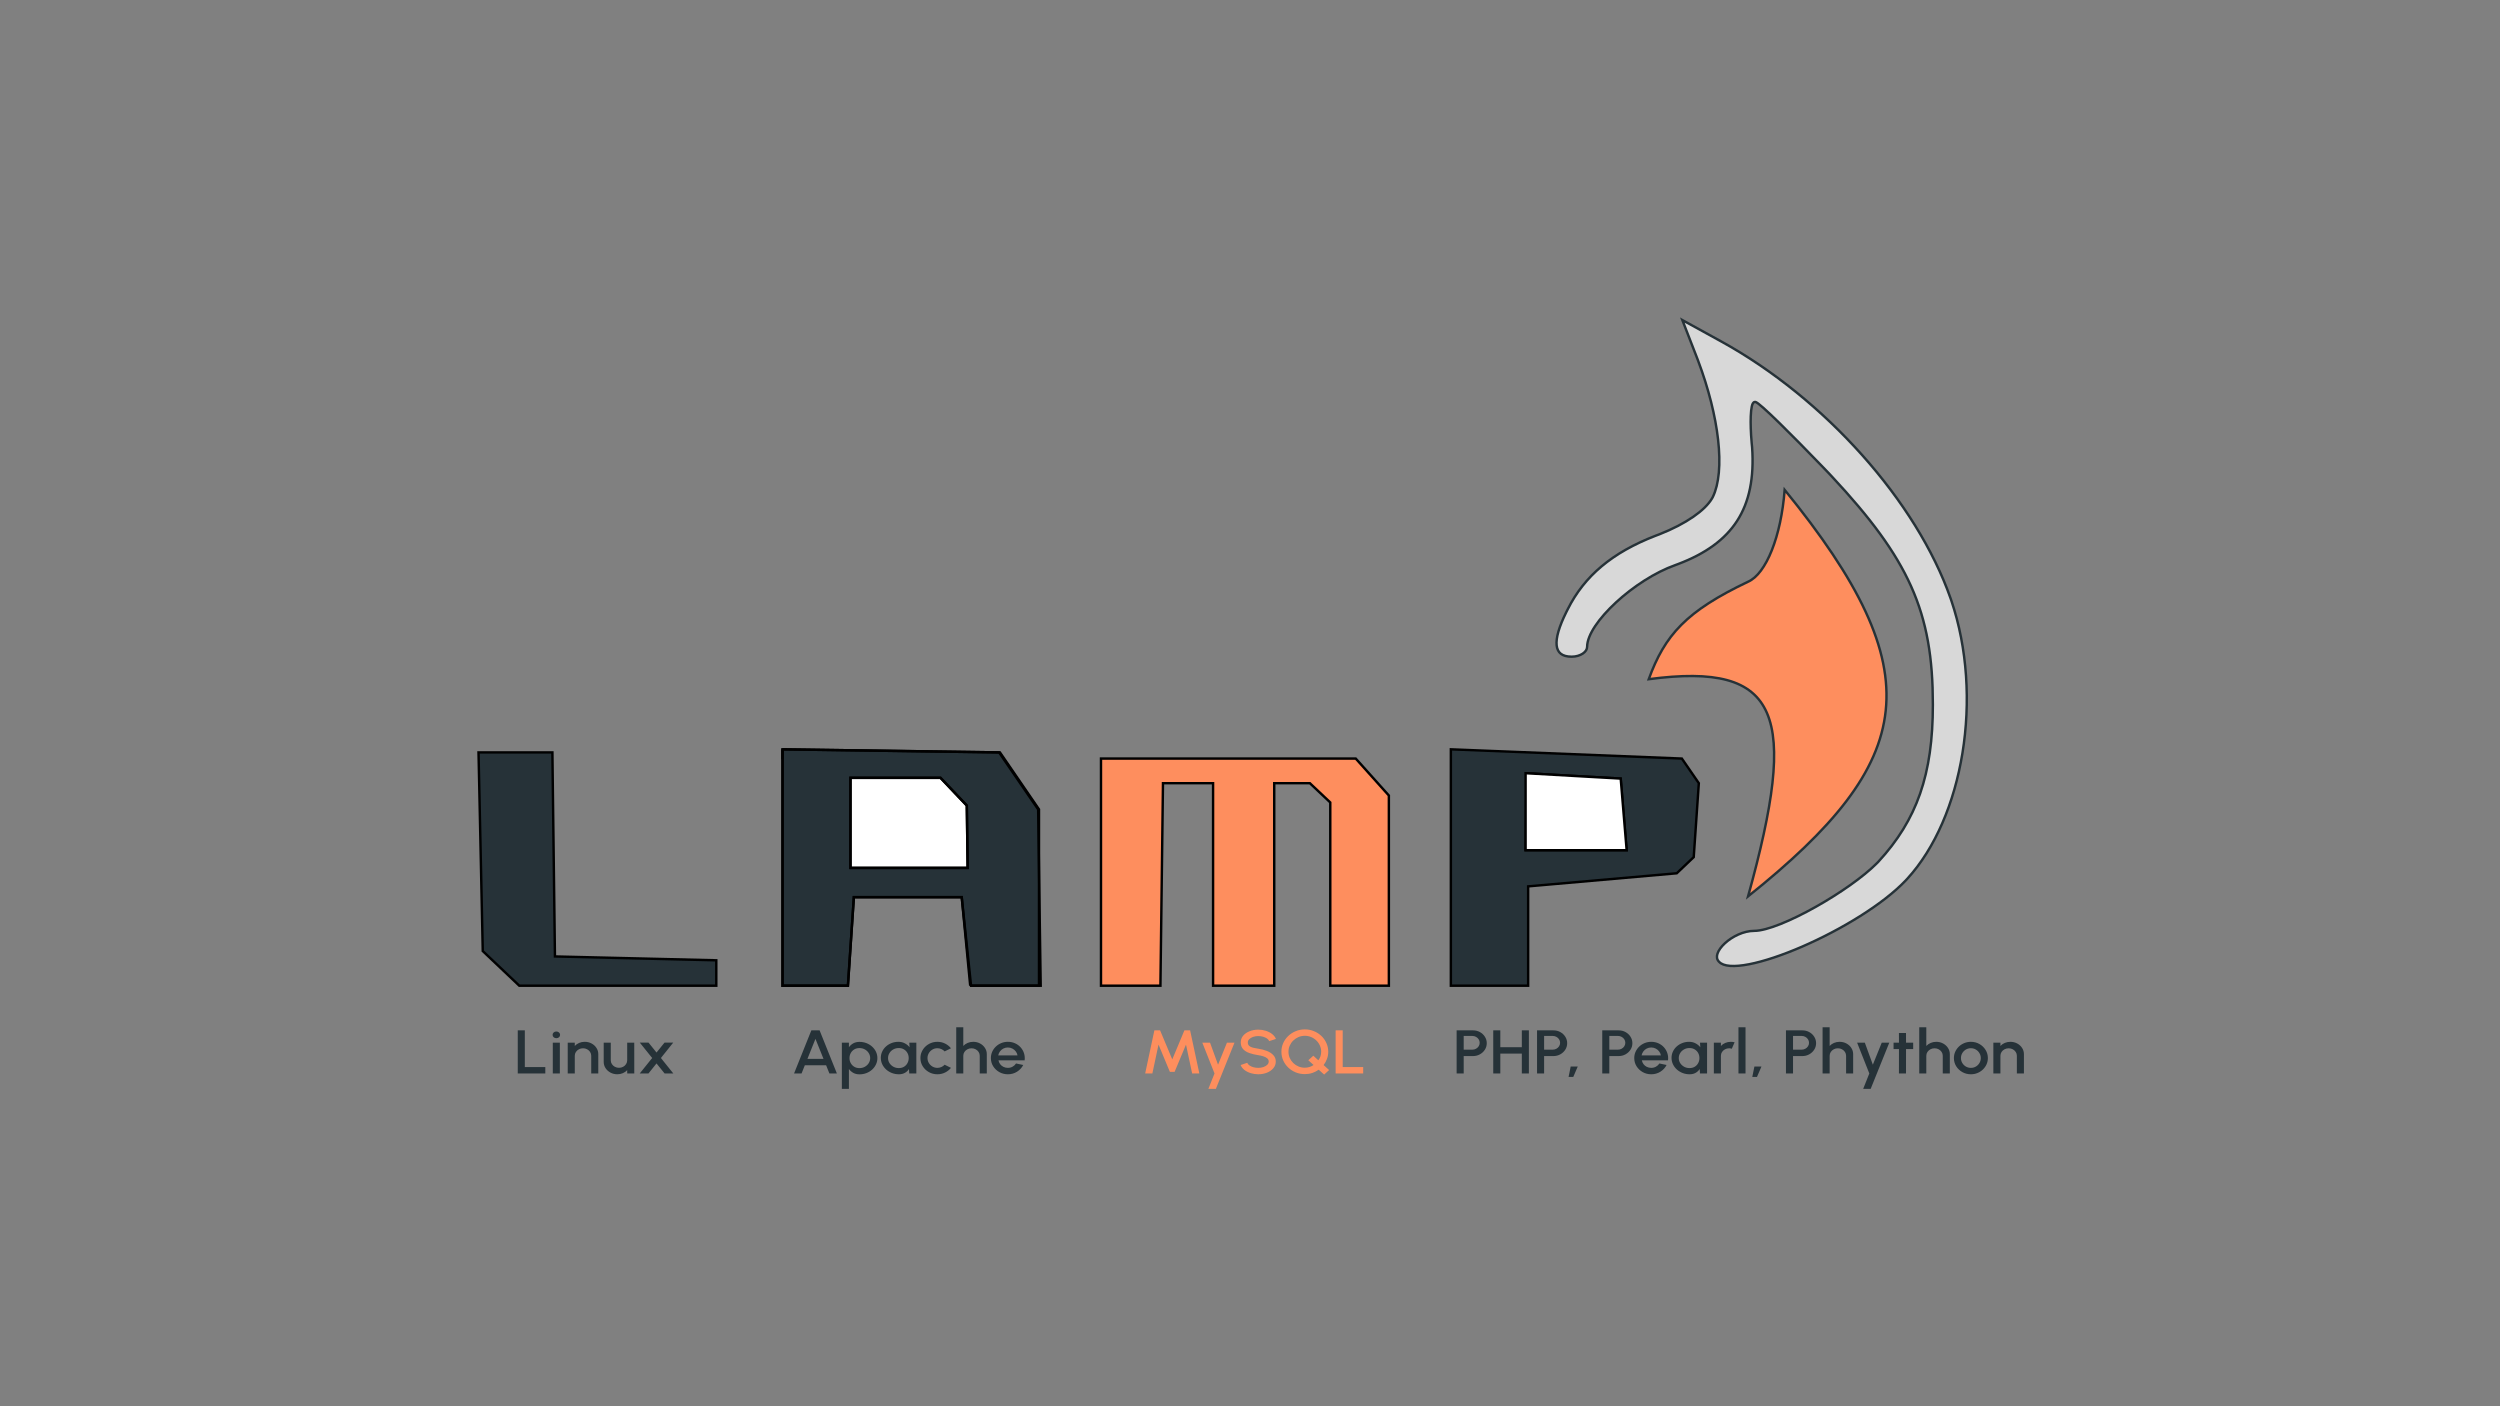 <svg xmlns="http://www.w3.org/2000/svg" width="1024" height="576" viewBox="0 0 1024 576" fill="none"><rect x="0" y="0" width="1024" height="576" fill="#808080" stroke="none"/><path d="M320.525 306.922V403.741H347.309L349.744 367.473H393.919L397.745 403.741H425.572V331.521L409.571 308.183L320.525 306.922Z" fill="#263238" stroke="black"></path><path d="M212.074 439.692V422.031H214.968V437.068H223.358V439.692H212.074ZM226.422 427.077H229.316V439.692H226.422V427.077ZM227.897 425.248C227.452 425.248 227.081 425.117 226.784 424.857C226.487 424.596 226.339 424.268 226.339 423.873C226.339 423.486 226.487 423.162 226.784 422.902C227.081 422.632 227.447 422.498 227.883 422.498C228.31 422.498 228.672 422.632 228.969 422.902C229.266 423.162 229.414 423.486 229.414 423.873C229.414 424.268 229.266 424.596 228.969 424.857C228.681 425.117 228.324 425.248 227.897 425.248ZM245.059 431.783V439.692H242.165V432.426C242.165 431.863 242.012 431.349 241.706 430.887C241.409 430.425 241.005 430.059 240.495 429.789C239.994 429.512 239.429 429.373 238.798 429.373C238.186 429.373 237.624 429.512 237.114 429.789C236.604 430.059 236.196 430.425 235.89 430.887C235.584 431.349 235.431 431.863 235.431 432.426V439.692H232.537V427.077H235.431V428.414C235.913 427.893 236.507 427.481 237.212 427.178C237.916 426.875 238.677 426.724 239.493 426.724C240.523 426.724 241.46 426.951 242.304 427.405C243.148 427.859 243.816 428.469 244.307 429.234C244.808 429.999 245.059 430.849 245.059 431.783ZM247.279 434.961V427.077H250.173V434.318C250.173 434.881 250.326 435.395 250.632 435.857C250.939 436.319 251.347 436.69 251.857 436.967C252.367 437.237 252.928 437.371 253.54 437.371C254.162 437.371 254.723 437.237 255.224 436.967C255.735 436.69 256.138 436.319 256.434 435.857C256.74 435.395 256.894 434.881 256.894 434.318V427.077H259.788L259.801 439.692H256.907L256.894 438.33C256.42 438.851 255.832 439.263 255.127 439.566C254.422 439.869 253.666 440.02 252.859 440.02C251.829 440.02 250.893 439.793 250.048 439.339C249.204 438.885 248.532 438.275 248.031 437.51C247.53 436.745 247.279 435.895 247.279 434.961ZM262.035 439.692L267.128 433.359L262.063 427.052H265.639L268.908 431.114L272.192 427.052H275.754L270.703 433.359L275.796 439.692H272.22L268.908 435.58L265.611 439.692H262.035Z" fill="#263238"></path><path d="M332.326 422.035H335.707L342.789 439.696H339.728L338.378 436.34H329.655L328.319 439.696H325.244L332.326 422.035ZM330.726 433.716H337.307L334.01 425.517L330.726 433.716ZM347.716 446.003H344.822V427.081H347.716V428.935C348.18 428.287 348.774 427.762 349.497 427.358C350.221 426.955 351.074 426.753 352.057 426.753C353.069 426.753 354.015 426.925 354.896 427.27C355.786 427.615 356.565 428.094 357.233 428.708C357.901 429.314 358.426 430.016 358.805 430.815C359.186 431.614 359.376 432.472 359.376 433.388C359.376 434.305 359.186 435.167 358.805 435.974C358.426 436.782 357.901 437.492 357.233 438.106C356.565 438.712 355.786 439.187 354.896 439.532C354.015 439.877 353.069 440.049 352.057 440.049C351.074 440.049 350.221 439.847 349.497 439.443C348.774 439.031 348.18 438.505 347.716 437.866V446.003ZM352.03 429.288C351.223 429.288 350.513 429.473 349.901 429.843C349.289 430.214 348.811 430.709 348.468 431.332C348.125 431.946 347.953 432.631 347.953 433.388C347.953 434.145 348.125 434.835 348.468 435.457C348.811 436.08 349.289 436.575 349.901 436.946C350.513 437.316 351.223 437.501 352.03 437.501C352.827 437.501 353.56 437.32 354.228 436.958C354.896 436.588 355.429 436.092 355.828 435.47C356.227 434.847 356.426 434.153 356.426 433.388C356.426 432.64 356.227 431.955 355.828 431.332C355.438 430.709 354.91 430.214 354.242 429.843C353.574 429.473 352.837 429.288 352.03 429.288ZM372.441 427.081H375.335V439.696H372.427L372.316 437.866C371.908 438.514 371.356 439.035 370.66 439.431C369.965 439.826 369.144 440.024 368.198 440.024C367.177 440.024 366.217 439.851 365.318 439.506C364.418 439.153 363.625 438.666 362.938 438.043C362.261 437.421 361.733 436.706 361.352 435.899C360.972 435.083 360.782 434.208 360.782 433.275C360.782 432.375 360.968 431.529 361.338 430.739C361.709 429.94 362.224 429.242 362.883 428.645C363.542 428.048 364.302 427.581 365.165 427.245C366.036 426.9 366.968 426.728 367.961 426.728C368.972 426.728 369.862 426.938 370.633 427.358C371.412 427.77 372.057 428.3 372.566 428.948L372.441 427.081ZM368.128 437.488C368.944 437.488 369.659 437.307 370.271 436.946C370.883 436.575 371.356 436.08 371.69 435.457C372.033 434.835 372.205 434.145 372.205 433.388C372.205 432.623 372.033 431.929 371.69 431.307C371.347 430.684 370.869 430.192 370.257 429.831C369.654 429.461 368.944 429.276 368.128 429.276C367.321 429.276 366.584 429.461 365.916 429.831C365.248 430.201 364.719 430.697 364.33 431.319C363.94 431.942 363.745 432.631 363.745 433.388C363.745 434.153 363.945 434.847 364.344 435.47C364.752 436.083 365.285 436.575 365.944 436.946C366.612 437.307 367.34 437.488 368.128 437.488ZM386.925 436.113L389.513 437.387C388.883 438.186 388.08 438.825 387.106 439.305C386.142 439.784 385.093 440.024 383.962 440.024C382.682 440.024 381.513 439.725 380.455 439.128C379.408 438.531 378.568 437.732 377.937 436.731C377.316 435.722 377.005 434.607 377.005 433.388C377.005 432.463 377.186 431.601 377.547 430.802C377.909 429.995 378.406 429.288 379.036 428.683C379.676 428.069 380.419 427.59 381.262 427.245C382.107 426.9 383.006 426.728 383.962 426.728C385.093 426.728 386.142 426.967 387.106 427.447C388.08 427.926 388.883 428.569 389.513 429.377L386.925 430.651C386.536 430.23 386.081 429.911 385.562 429.692C385.043 429.465 384.509 429.351 383.962 429.351C383.201 429.351 382.51 429.541 381.888 429.919C381.276 430.289 380.789 430.781 380.428 431.395C380.076 432.001 379.899 432.665 379.899 433.388C379.899 434.103 380.08 434.768 380.441 435.381C380.803 435.987 381.29 436.474 381.902 436.845C382.524 437.215 383.21 437.4 383.962 437.4C384.537 437.4 385.084 437.282 385.603 437.047C386.123 436.811 386.563 436.5 386.925 436.113ZM404.194 431.786V439.696H401.3V432.43C401.3 431.866 401.147 431.353 400.841 430.891C400.544 430.428 400.14 430.062 399.63 429.793C399.129 429.515 398.564 429.377 397.933 429.377C397.321 429.377 396.759 429.515 396.249 429.793C395.739 430.062 395.331 430.428 395.025 430.891C394.719 431.353 394.566 431.866 394.566 432.43V439.696H391.672V420.773H394.566V428.418C395.048 427.896 395.642 427.485 396.347 427.182C397.051 426.879 397.812 426.728 398.628 426.728C399.658 426.728 400.595 426.955 401.439 427.409C402.283 427.863 402.951 428.473 403.442 429.238C403.943 430.003 404.194 430.853 404.194 431.786ZM412.822 440.024C411.541 440.024 410.373 439.725 409.315 439.128C408.267 438.531 407.427 437.732 406.797 436.731C406.175 435.722 405.865 434.607 405.865 433.388C405.865 432.463 406.046 431.601 406.407 430.802C406.769 429.995 407.265 429.288 407.896 428.683C408.536 428.069 409.278 427.59 410.122 427.245C410.966 426.9 411.866 426.728 412.822 426.728C413.888 426.728 414.867 426.929 415.757 427.333C416.648 427.729 417.408 428.279 418.039 428.986C418.669 429.684 419.133 430.491 419.43 431.408C419.727 432.316 419.815 433.283 419.695 434.309H408.967C409.088 434.889 409.319 435.415 409.663 435.886C410.015 436.348 410.46 436.714 410.999 436.983C411.546 437.253 412.154 437.392 412.822 437.4C413.526 437.4 414.166 437.24 414.742 436.92C415.326 436.601 415.803 436.159 416.175 435.596L419.11 436.214C418.554 437.332 417.714 438.249 416.592 438.964C415.469 439.67 414.213 440.024 412.822 440.024ZM408.87 432.303H416.773C416.68 431.698 416.443 431.151 416.063 430.663C415.692 430.167 415.224 429.776 414.658 429.49C414.102 429.196 413.489 429.049 412.822 429.049C412.163 429.049 411.551 429.192 410.985 429.478C410.428 429.763 409.964 430.154 409.594 430.651C409.232 431.138 408.99 431.69 408.87 432.303Z" fill="#263238"></path><path d="M596.635 439.696V422.035H603.341C604.389 422.035 605.336 422.27 606.179 422.741C607.033 423.213 607.71 423.847 608.211 424.646C608.721 425.445 608.976 426.328 608.976 427.295C608.976 428.279 608.716 429.17 608.197 429.97C607.687 430.76 607.005 431.391 606.152 431.862C605.298 432.333 604.362 432.568 603.341 432.568H599.529V439.696H596.635ZM599.529 429.944H603.049C603.605 429.944 604.111 429.818 604.565 429.566C605.029 429.314 605.395 428.977 605.665 428.557C605.943 428.136 606.082 427.661 606.082 427.131C606.082 426.601 605.943 426.127 605.665 425.706C605.395 425.277 605.029 424.941 604.565 424.697C604.111 424.444 603.605 424.318 603.049 424.318H599.529V429.944ZM623.337 422.035H626.231V439.696H623.337V431.546H614.53V439.696H611.636V422.035H614.53V428.923H623.337V422.035ZM629.571 439.696V422.035H636.277C637.325 422.035 638.271 422.27 639.115 422.741C639.969 423.213 640.646 423.847 641.147 424.646C641.657 425.445 641.912 426.328 641.912 427.295C641.912 428.279 641.652 429.17 641.133 429.97C640.623 430.76 639.941 431.391 639.087 431.862C638.234 432.333 637.297 432.568 636.277 432.568H632.465V439.696H629.571ZM632.465 429.944H635.985C636.541 429.944 637.047 429.818 637.501 429.566C637.965 429.314 638.331 428.977 638.6 428.557C638.879 428.136 639.018 427.661 639.018 427.131C639.018 426.601 638.879 426.127 638.6 425.706C638.331 425.277 637.965 424.941 637.501 424.697C637.047 424.444 636.541 424.318 635.985 424.318H632.465V429.944ZM642.493 441.109L643.355 436.845H646.249L644.413 441.109H642.493ZM656.283 439.696V422.035H662.989C664.038 422.035 664.984 422.27 665.828 422.741C666.681 423.213 667.358 423.847 667.859 424.646C668.37 425.445 668.624 426.328 668.624 427.295C668.624 428.279 668.365 429.17 667.845 429.97C667.335 430.76 666.653 431.391 665.8 431.862C664.947 432.333 664.01 432.568 662.989 432.568H659.177V439.696H656.283ZM659.177 429.944H662.697C663.254 429.944 663.759 429.818 664.214 429.566C664.678 429.314 665.044 428.977 665.313 428.557C665.591 428.136 665.73 427.661 665.73 427.131C665.73 426.601 665.591 426.127 665.313 425.706C665.044 425.277 664.678 424.941 664.214 424.697C663.759 424.444 663.254 424.318 662.697 424.318H659.177V429.944ZM676.345 440.024C675.065 440.024 673.897 439.725 672.839 439.128C671.792 438.531 670.952 437.732 670.321 436.731C669.7 435.722 669.389 434.607 669.389 433.388C669.389 432.463 669.57 431.601 669.931 430.802C670.293 429.995 670.79 429.288 671.42 428.683C672.06 428.069 672.802 427.59 673.646 427.245C674.491 426.9 675.39 426.728 676.345 426.728C677.413 426.728 678.391 426.929 679.281 427.333C680.172 427.729 680.933 428.279 681.563 428.986C682.194 429.684 682.658 430.491 682.954 431.408C683.251 432.316 683.34 433.283 683.219 434.309H672.491C672.613 434.889 672.844 435.415 673.187 435.886C673.54 436.348 673.985 436.714 674.523 436.983C675.07 437.253 675.678 437.392 676.345 437.4C677.051 437.4 677.691 437.24 678.266 436.92C678.85 436.601 679.328 436.159 679.699 435.596L682.634 436.214C682.078 437.332 681.239 438.249 680.116 438.964C678.994 439.67 677.737 440.024 676.345 440.024ZM672.394 432.303H680.297C680.204 431.698 679.968 431.151 679.587 430.663C679.217 430.167 678.748 429.776 678.182 429.49C677.626 429.196 677.013 429.049 676.345 429.049C675.687 429.049 675.075 429.192 674.509 429.478C673.952 429.763 673.489 430.154 673.118 430.651C672.756 431.138 672.515 431.69 672.394 432.303ZM696.32 427.081H699.214V439.696H696.306L696.195 437.866C695.787 438.514 695.235 439.035 694.539 439.431C693.844 439.826 693.023 440.024 692.077 440.024C691.057 440.024 690.097 439.851 689.197 439.506C688.297 439.153 687.504 438.666 686.817 438.043C686.141 437.421 685.612 436.706 685.231 435.899C684.851 435.083 684.661 434.208 684.661 433.275C684.661 432.375 684.847 431.529 685.217 430.739C685.589 429.94 686.104 429.242 686.762 428.645C687.421 428.048 688.181 427.581 689.044 427.245C689.916 426.9 690.848 426.728 691.84 426.728C692.852 426.728 693.742 426.938 694.512 427.358C695.291 427.77 695.936 428.3 696.446 428.948L696.32 427.081ZM692.007 437.488C692.824 437.488 693.538 437.307 694.15 436.946C694.762 436.575 695.235 436.08 695.569 435.457C695.913 434.835 696.084 434.145 696.084 433.388C696.084 432.623 695.913 431.929 695.569 431.307C695.226 430.684 694.748 430.192 694.136 429.831C693.533 429.461 692.824 429.276 692.007 429.276C691.2 429.276 690.463 429.461 689.795 429.831C689.127 430.201 688.598 430.697 688.209 431.319C687.819 431.942 687.624 432.631 687.624 433.388C687.624 434.153 687.824 434.847 688.223 435.47C688.631 436.083 689.165 436.575 689.823 436.946C690.491 437.307 691.219 437.488 692.007 437.488ZM701.991 439.696V427.081H704.885V428.418C705.367 427.896 705.961 427.485 706.666 427.182C707.371 426.879 708.131 426.728 708.947 426.728C709.467 426.728 709.982 426.791 710.492 426.917L709.337 429.566C708.975 429.44 708.614 429.377 708.252 429.377C707.64 429.377 707.079 429.515 706.568 429.793C706.058 430.062 705.65 430.428 705.344 430.891C705.038 431.353 704.885 431.866 704.885 432.43V439.696H701.991ZM712.073 439.696V420.773H714.967V439.696H712.073ZM717.739 441.109L718.602 436.845H721.496L719.659 441.109H717.739ZM731.53 439.696V422.035H738.236C739.284 422.035 740.23 422.27 741.074 422.741C741.928 423.213 742.605 423.847 743.106 424.646C743.616 425.445 743.871 426.328 743.871 427.295C743.871 428.279 743.611 429.17 743.092 429.97C742.582 430.76 741.9 431.391 741.046 431.862C740.193 432.333 739.256 432.568 738.236 432.568H734.424V439.696H731.53ZM734.424 429.944H737.944C738.5 429.944 739.006 429.818 739.46 429.566C739.924 429.314 740.291 428.977 740.559 428.557C740.838 428.136 740.977 427.661 740.977 427.131C740.977 426.601 740.838 426.127 740.559 425.706C740.291 425.277 739.924 424.941 739.46 424.697C739.006 424.444 738.5 424.318 737.944 424.318H734.424V429.944ZM759.052 431.786V439.696H756.158V432.43C756.158 431.866 756.005 431.353 755.699 430.891C755.402 430.428 754.999 430.062 754.489 429.793C753.988 429.515 753.422 429.377 752.791 429.377C752.179 429.377 751.618 429.515 751.108 429.793C750.598 430.062 750.19 430.428 749.884 430.891C749.577 431.353 749.424 431.866 749.424 432.43V439.696H746.53V420.773H749.424V428.418C749.906 427.896 750.501 427.485 751.205 427.182C751.91 426.879 752.671 426.728 753.487 426.728C754.517 426.728 755.454 426.955 756.298 427.409C757.141 427.863 757.809 428.473 758.301 429.238C758.802 430.003 759.052 430.853 759.052 431.786ZM770.763 427.081H773.851L766.227 446.003H763.152L765.67 439.696L760.675 427.081H763.834L767.117 436.1L770.763 427.081ZM783.633 429.705H780.711L780.697 439.696H777.803L777.817 429.705H775.605V427.081H777.817L777.803 423.12H780.697L780.711 427.081H783.633V429.705ZM798.646 431.786V439.696H795.752V432.43C795.752 431.866 795.599 431.353 795.293 430.891C794.996 430.428 794.592 430.062 794.082 429.793C793.581 429.515 793.016 429.377 792.385 429.377C791.773 429.377 791.211 429.515 790.701 429.793C790.191 430.062 789.783 430.428 789.477 430.891C789.171 431.353 789.018 431.866 789.018 432.43V439.696H786.124V420.773H789.018V428.418C789.5 427.896 790.094 427.485 790.799 427.182C791.503 426.879 792.264 426.728 793.081 426.728C794.11 426.728 795.047 426.955 795.891 427.409C796.735 427.863 797.403 428.473 797.895 429.238C798.395 430.003 798.646 430.853 798.646 431.786ZM807.273 440.024C805.993 440.024 804.824 439.725 803.767 439.128C802.719 438.531 801.879 437.732 801.248 436.731C800.627 435.722 800.316 434.607 800.316 433.388C800.316 432.463 800.497 431.601 800.859 430.802C801.221 429.995 801.717 429.288 802.348 428.683C802.988 428.069 803.73 427.59 804.574 427.245C805.418 426.9 806.318 426.728 807.273 426.728C808.553 426.728 809.718 427.026 810.765 427.623C811.823 428.221 812.662 429.024 813.284 430.033C813.914 431.042 814.23 432.16 814.23 433.388C814.23 434.305 814.049 435.163 813.687 435.962C813.325 436.761 812.824 437.467 812.184 438.081C811.554 438.686 810.817 439.161 809.972 439.506C809.137 439.851 808.238 440.024 807.273 440.024ZM807.273 437.4C808.043 437.4 808.734 437.215 809.346 436.845C809.958 436.474 810.441 435.987 810.793 435.381C811.155 434.768 811.336 434.103 811.336 433.388C811.336 432.657 811.151 431.984 810.779 431.37C810.417 430.756 809.93 430.268 809.318 429.907C808.706 429.536 808.024 429.351 807.273 429.351C806.513 429.351 805.822 429.536 805.2 429.907C804.588 430.277 804.101 430.769 803.739 431.382C803.387 431.996 803.21 432.665 803.21 433.388C803.21 434.137 803.396 434.814 803.767 435.419C804.138 436.025 804.629 436.509 805.242 436.87C805.863 437.223 806.54 437.4 807.273 437.4ZM829 431.786V439.696H826.106V432.43C826.106 431.866 825.953 431.353 825.647 430.891C825.35 430.428 824.946 430.062 824.437 429.793C823.936 429.515 823.369 429.377 822.739 429.377C822.127 429.377 821.565 429.515 821.056 429.793C820.545 430.062 820.137 430.428 819.831 430.891C819.525 431.353 819.372 431.866 819.372 432.43V439.696H816.478V427.081H819.372V428.418C819.854 427.896 820.448 427.485 821.153 427.182C821.858 426.879 822.618 426.728 823.435 426.728C824.464 426.728 825.401 426.955 826.245 427.409C827.089 427.863 827.757 428.473 828.249 429.238C828.75 430.003 829 430.853 829 431.786Z" fill="#263238"></path><path d="M469.061 439.692L472.831 422.032H475.169L480.163 433.927L485.131 422.032H487.468L491.252 439.692H488.303L485.784 427.872L481.123 439.024H479.176L474.529 427.872L472.01 439.692H469.061ZM502.559 427.078H505.648L498.023 446H494.949L497.467 439.692L492.472 427.078H495.63L498.914 436.097L502.559 427.078ZM515.38 440.02C514.313 440.02 513.288 439.869 512.305 439.566C511.322 439.264 510.463 438.83 509.731 438.267C508.998 437.695 508.474 437.018 508.159 436.236L510.872 435.315C511.03 435.719 511.331 436.08 511.776 436.4C512.23 436.711 512.769 436.955 513.39 437.132C514.021 437.308 514.684 437.397 515.38 437.397C516.122 437.397 516.818 437.287 517.467 437.069C518.126 436.85 518.654 436.547 519.053 436.16C519.461 435.774 519.665 435.319 519.665 434.798C519.665 434.26 519.452 433.818 519.025 433.473C518.608 433.128 518.07 432.855 517.411 432.653C516.762 432.452 516.084 432.3 515.38 432.199C514.016 431.997 512.792 431.703 511.707 431.316C510.63 430.93 509.778 430.387 509.147 429.689C508.525 428.991 508.214 428.082 508.214 426.964C508.214 425.913 508.543 424.996 509.202 424.214C509.87 423.432 510.747 422.826 511.832 422.398C512.926 421.96 514.109 421.742 515.38 421.742C516.428 421.742 517.439 421.893 518.413 422.196C519.396 422.49 520.258 422.923 521.001 423.495C521.752 424.058 522.29 424.744 522.615 425.551L519.874 426.447C519.716 426.035 519.415 425.677 518.969 425.375C518.524 425.064 517.986 424.82 517.355 424.643C516.734 424.466 516.075 424.378 515.38 424.378C514.637 424.37 513.942 424.479 513.293 424.706C512.653 424.925 512.129 425.228 511.721 425.614C511.312 426.001 511.108 426.451 511.108 426.964C511.108 427.595 511.298 428.074 511.679 428.402C512.059 428.73 512.569 428.974 513.209 429.134C513.858 429.285 514.582 429.424 515.38 429.55C516.66 429.735 517.842 430.042 518.928 430.471C520.022 430.9 520.898 431.472 521.557 432.187C522.225 432.893 522.559 433.763 522.559 434.798C522.559 435.84 522.225 436.758 521.557 437.548C520.898 438.33 520.022 438.94 518.928 439.377C517.842 439.806 516.66 440.02 515.38 440.02ZM542.368 440.147L540.141 438.141C539.362 438.713 538.491 439.158 537.526 439.478C536.561 439.798 535.541 439.957 534.465 439.957C533.138 439.957 531.896 439.722 530.736 439.251C529.576 438.772 528.556 438.116 527.675 437.283C526.794 436.442 526.103 435.466 525.602 434.356C525.11 433.246 524.865 432.06 524.865 430.799C524.865 429.538 525.11 428.356 525.602 427.254C526.103 426.144 526.794 425.168 527.675 424.328C528.556 423.487 529.576 422.831 530.736 422.36C531.896 421.88 533.138 421.641 534.465 421.641C535.791 421.641 537.03 421.88 538.18 422.36C539.339 422.831 540.359 423.487 541.241 424.328C542.122 425.168 542.808 426.144 543.3 427.254C543.801 428.356 544.051 429.538 544.051 430.799C544.051 431.825 543.879 432.8 543.536 433.726C543.202 434.642 542.738 435.483 542.145 436.249L544.413 438.292L542.368 440.147ZM534.465 437.333C535.114 437.333 535.745 437.237 536.357 437.043C536.978 436.85 537.54 436.577 538.041 436.223L535.884 434.281L537.929 432.414L539.988 434.293C540.378 433.789 540.67 433.238 540.865 432.641C541.06 432.043 541.157 431.43 541.157 430.799C541.157 429.899 540.981 429.058 540.628 428.276C540.285 427.486 539.803 426.792 539.181 426.195C538.569 425.589 537.86 425.118 537.053 424.782C536.246 424.437 535.383 424.264 534.465 424.264C533.537 424.264 532.67 424.437 531.863 424.782C531.056 425.127 530.342 425.602 529.72 426.207C529.108 426.804 528.626 427.498 528.273 428.289C527.93 429.071 527.758 429.908 527.758 430.799C527.758 431.699 527.93 432.544 528.273 433.335C528.626 434.125 529.113 434.823 529.734 435.429C530.355 436.026 531.07 436.493 531.877 436.829C532.684 437.165 533.546 437.333 534.465 437.333ZM547.079 439.692V422.032H549.973V437.069H558.363V439.692H547.079Z" fill="#FE8E5D"></path><path d="M704.952 139.829H704.953C747.533 163.247 785.069 205.458 798.942 245.054L799.266 245.988C805.892 265.554 807.169 287.905 803.811 308.529C800.503 328.837 792.709 347.423 781.155 360.02L780.602 360.615C771.282 370.458 754.031 380.86 738.103 387.761C730.143 391.209 722.543 393.77 716.458 394.951C713.414 395.542 710.772 395.782 708.664 395.626C706.543 395.469 705.048 394.915 704.193 394.007L704.183 393.996L704.171 393.985L704.005 393.817C703.215 392.961 703.074 391.87 703.478 390.623C703.916 389.268 704.992 387.772 706.515 386.369C709.561 383.562 714.223 381.284 718.505 381.284C721.167 381.284 724.998 380.209 729.368 378.461C733.756 376.706 738.747 374.249 743.752 371.438C753.439 365.995 763.239 359.187 768.853 353.501L769.383 352.954L769.388 352.948C785.191 335.794 791.706 317.228 791.706 288.609C791.706 269.608 789.311 254.662 782.745 240.057C776.389 225.916 766.139 212.127 750.441 195.296L748.905 193.657L748.901 193.654L746.107 190.75C739.646 184.052 733.632 177.947 728.924 173.339C726.234 170.707 723.966 168.558 722.282 167.066C721.441 166.321 720.739 165.732 720.198 165.328C719.929 165.127 719.69 164.964 719.488 164.849C719.387 164.791 719.287 164.74 719.19 164.702C719.123 164.676 719.038 164.649 718.943 164.637L718.847 164.63C718.39 164.63 718.107 164.979 717.947 165.265C717.774 165.575 717.64 165.994 717.532 166.479C717.315 167.457 717.174 168.84 717.109 170.503C716.996 173.42 717.115 177.266 717.49 181.455L717.666 183.27C718.512 195.715 716.555 205.591 711.473 213.424C706.547 221.016 698.645 226.752 687.354 231.034L686.255 231.442C677.814 234.427 668.797 240.382 661.892 246.764C658.437 249.956 655.496 253.268 653.415 256.386C651.344 259.488 650.083 262.46 650.083 264.957C650.083 265.951 649.454 266.945 648.301 267.715C647.154 268.48 645.546 268.979 643.757 268.979C641.772 268.979 640.317 268.557 639.327 267.79C638.35 267.033 637.759 265.89 637.599 264.299C637.294 261.267 638.567 256.746 641.536 250.753L642.153 249.534L642.155 249.529C649.031 235.85 660.349 226.35 678.037 219.475L679.769 218.817L679.778 218.813C685.096 216.716 689.825 214.264 693.575 211.673C697.082 209.249 699.767 206.68 701.259 204.133L701.541 203.624L701.547 203.612C704.17 198.265 704.841 189.974 703.729 180.075C702.649 170.466 699.88 159.273 695.508 147.644L695.08 146.517L695.079 146.515L689.092 131.102L704.952 139.829Z" fill="#D8D8D8" stroke="#263238"></path><path d="M716.007 367.156C785.538 311.524 791.825 275.511 730.999 200.641C729.532 219.716 723.434 235.029 716.007 238.278C690.723 250.316 681.973 260.018 675.318 278.196C729.472 271.027 736.693 292.541 716.007 367.156Z" fill="#FE8E5E" stroke="#263238"></path><path d="M197.739 389.553L196 308.188H226.262L227.305 391.761L293.394 393.337V403.745H212.696L197.739 389.553Z" fill="#263238" stroke="black"></path><path d="M320.525 306.922V403.741H347.309L349.744 367.473H393.919L397.397 403.741" stroke="black"></path><path d="M397.397 403.741H426.267L425.224 331.521L409.223 308.183L320.525 306.922" stroke="black"></path><path d="M348.352 329.001V355.492H396.353L396.005 329.947L385.222 318.594H348.352V329.001Z" fill="white" stroke="black"></path><path d="M450.963 310.711V403.745H475.311L476.355 320.803H496.877V403.745H521.921V320.803H536.53L544.879 328.687V403.745H568.879V325.849L555.314 310.711H450.963Z" fill="#FE8E5E" stroke="black"></path><path d="M320.525 306.922V311.022" stroke="black"></path><path d="M320.525 306.926V306.609" stroke="black"></path><path d="M594.271 306.922V403.741H625.925V363.058L686.796 357.696L693.752 351.074L695.84 320.798L688.883 310.706L594.271 306.922Z" fill="#263238" stroke="black"></path><path d="M348.352 318.594V355.492H396.353L396.005 329.947L385.222 318.594H348.352Z" stroke="black"></path><path d="M624.881 316.703L663.838 318.911L666.273 348.24H624.881L625.229 317.334H624.881" stroke="black"></path><path d="M624.881 316.703V348.24H666.273L663.838 318.911L624.881 316.703Z" fill="white" stroke="black"></path></svg>